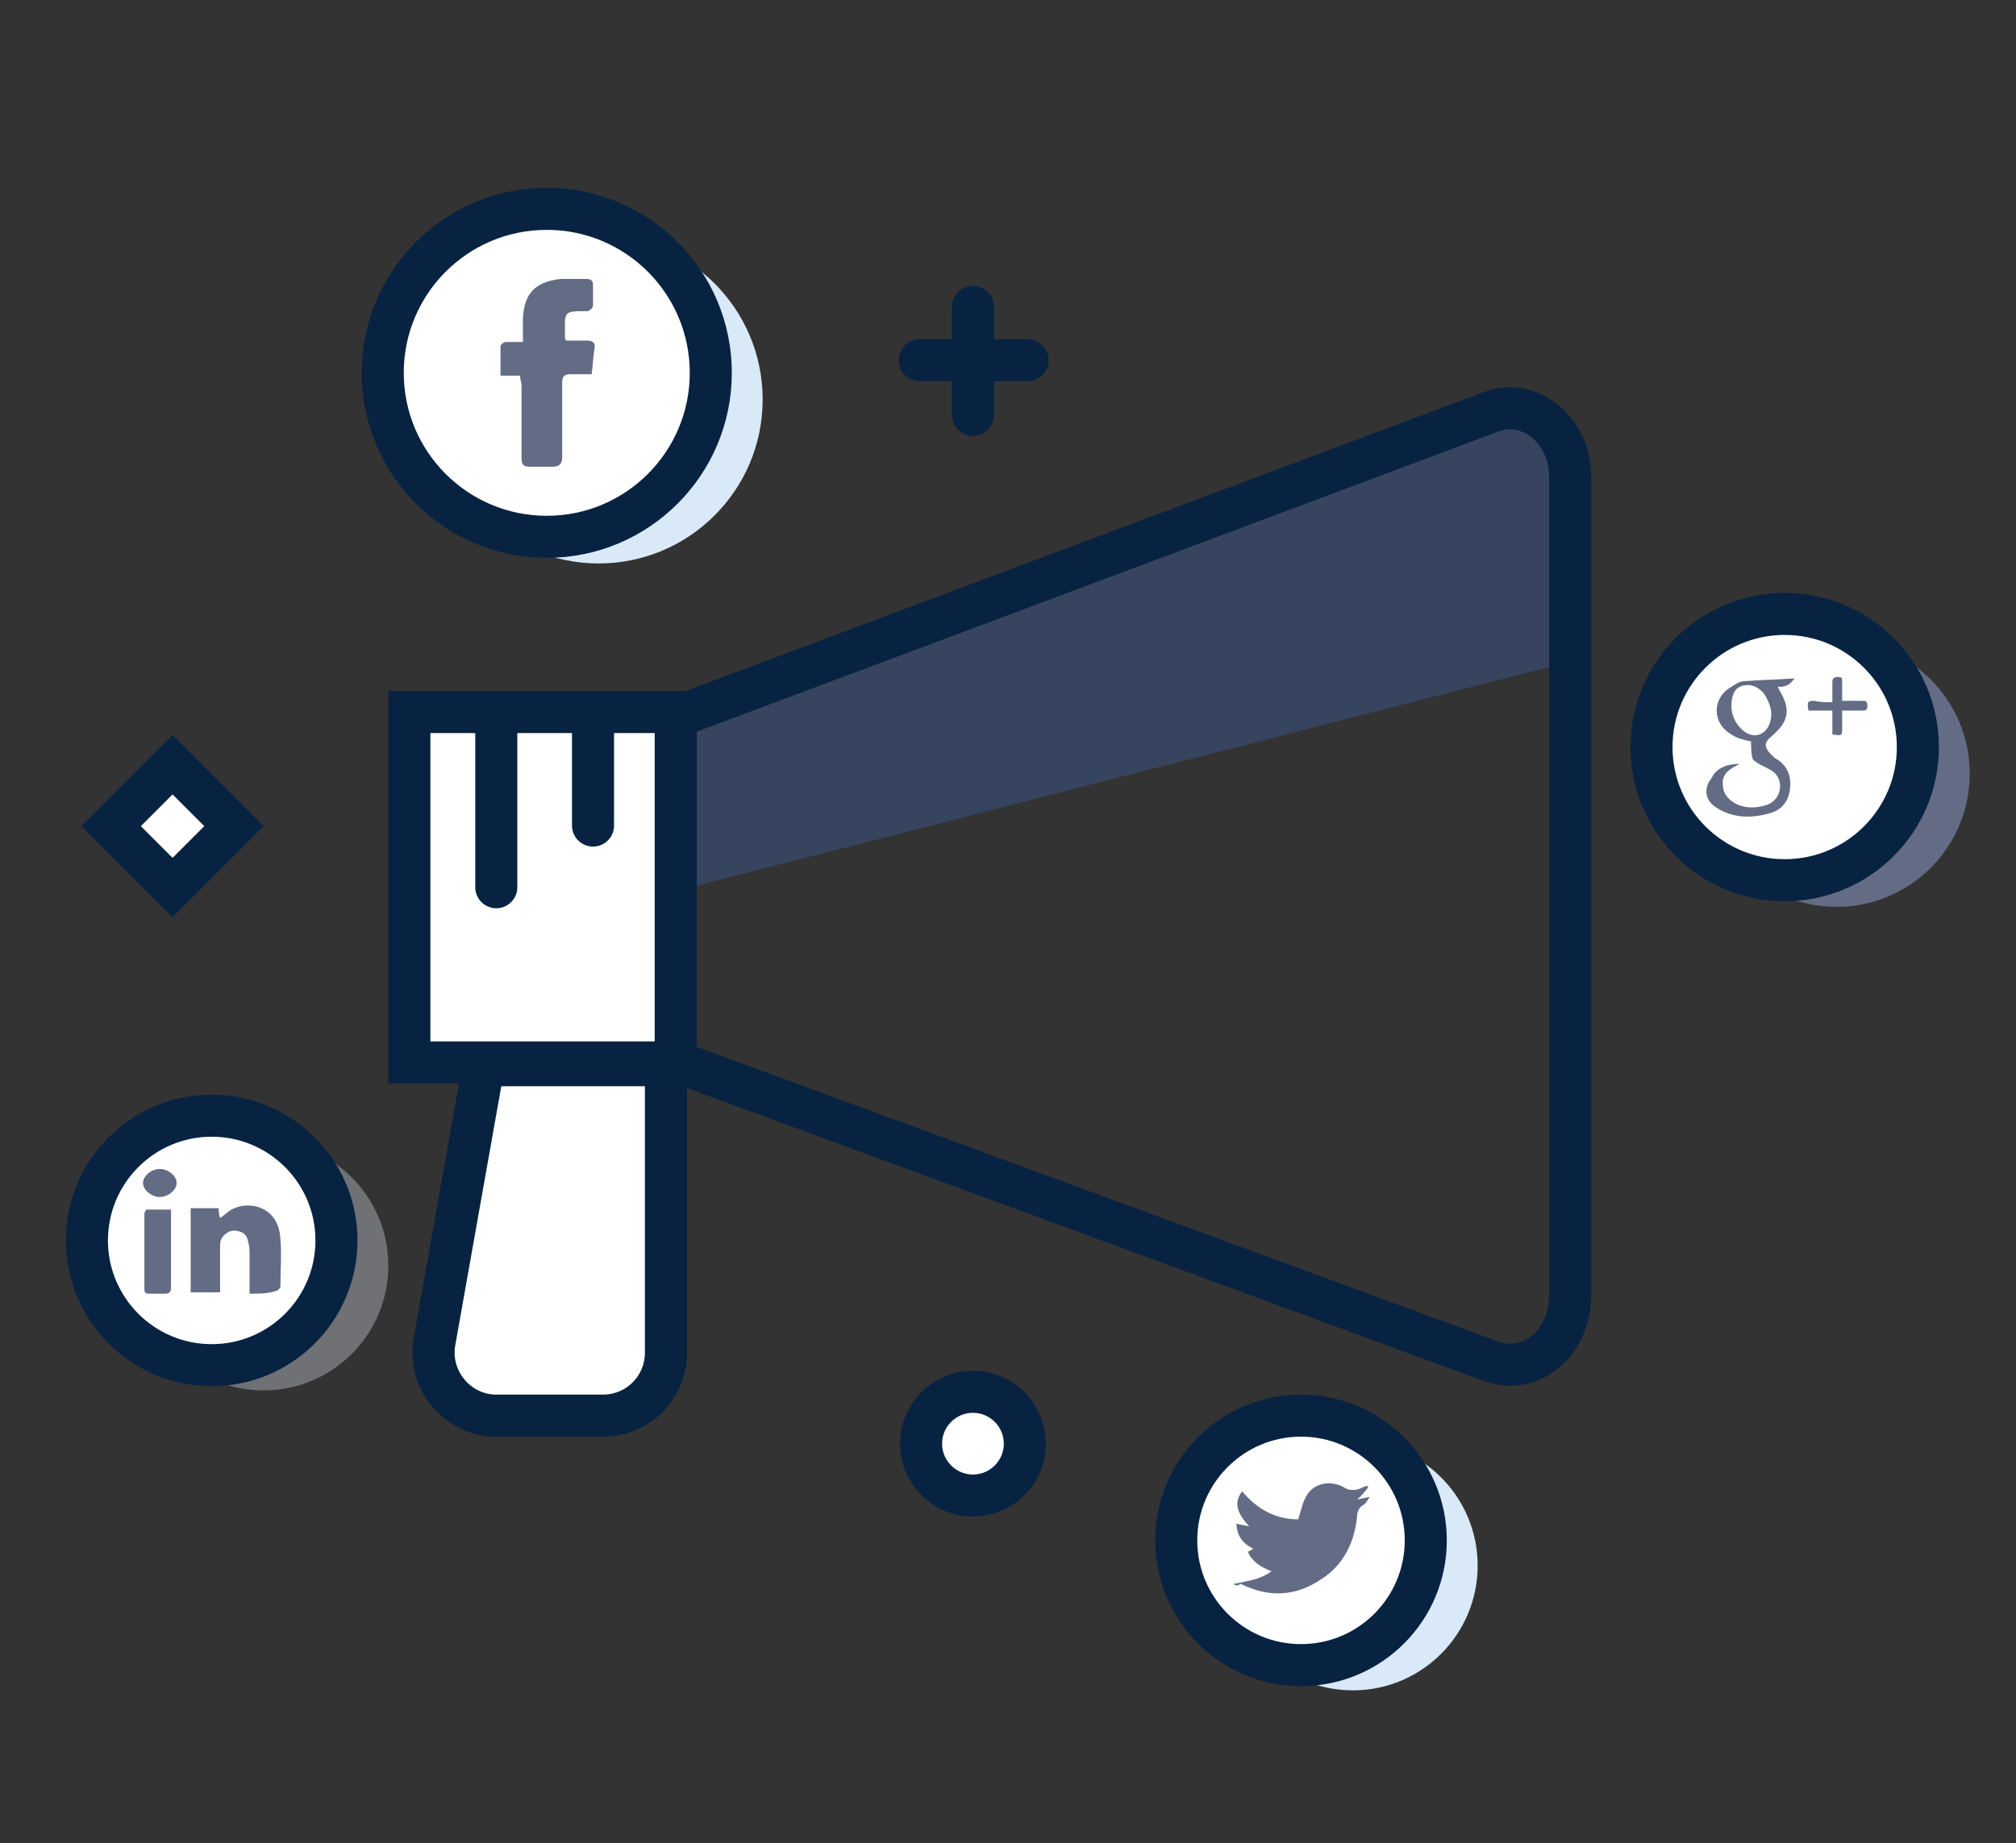 <?xml version="1.0" encoding="utf-8"?>
<!-- Generator: Adobe Illustrator 22.0.0, SVG Export Plug-In . SVG Version: 6.00 Build 0)  -->
<svg version="1.1" id="Layer_1" xmlns="http://www.w3.org/2000/svg" xmlns:xlink="http://www.w3.org/1999/xlink" x="0px" y="0px"
	 viewBox="0 0 143.8 131.5" style="enable-background:new 0 0 143.8 131.5;" xml:space="preserve">
<rect x="0" y="0" width="143.8" height="131.5" fill="#333333" stroke="none"/>
<style type="text/css">
	.st0{fill:#D9E9F7;}
	.st1{fill:#6F7175;}
	.st2{fill:#636C84;}
	.st3{fill:#37445F;}
	.st4{fill:#FFFFFF;stroke:#082341;stroke-width:3;stroke-linecap:round;stroke-miterlimit:10;}
	.st5{fill:none;stroke:#082341;stroke-width:3;stroke-linecap:round;stroke-miterlimit:10;}
</style>
<circle class="st0" cx="42.7" cy="28.5" r="11.7"/>
<circle class="st0" cx="96.5" cy="111.7" r="8.9"/>
<circle class="st1" cx="18.8" cy="90.3" r="8.9"/>
<circle class="st2" cx="131" cy="55.2" r="9.5"/>
<path class="st3" d="M48.1,63.6L112,47.2V34.1c0,0-0.8-6.5-5.7-4.6c-4.9,1.8-58.9,22-58.9,22L48.1,63.6z"/>
<path class="st4" d="M35.4,101H43c2.5,0,4.5-2,4.5-4.5V76h-13L31,95.7C30.5,98.4,32.6,101,35.4,101z"/>
<g>
	<line class="st4" x1="69.4" y1="21.9" x2="69.4" y2="29.6"/>
	<line class="st4" x1="73.3" y1="25.7" x2="65.6" y2="25.7"/>
</g>
<circle class="st4" cx="69.4" cy="103" r="3.7"/>
<circle class="st4" cx="39" cy="26.6" r="11.7"/>
<circle class="st4" cx="92.8" cy="109.9" r="8.9"/>
<circle class="st4" cx="15.1" cy="88.5" r="8.9"/>
<rect x="9.1" y="55.8" transform="matrix(-0.707 0.707 -0.707 -0.707 62.577 91.959)" class="st4" width="6.2" height="6.2"/>
<rect x="29" y="51.5" class="st0" width="18.5" height="24.3"/>
<path class="st5" d="M106.3,97.1L48.1,75.7V51.2l58.2-21.8c2.8-1.1,5.7,1.3,5.7,4.6v58.4C112,95.8,109.2,98.2,106.3,97.1z"/>
<rect x="29.2" y="50.8" class="st4" width="19" height="25"/>
<path class="st4" d="M35.4,101H43c2.5,0,4.5-2,4.5-4.5V76h-13L31,95.7C30.5,98.4,32.6,101,35.4,101z"/>
<line class="st4" x1="42.3" y1="50.8" x2="42.3" y2="58.9"/>
<line class="st4" x1="35.4" y1="50.8" x2="35.4" y2="63.3"/>
<path class="st2" d="M88,113c1-0.2,1.9-0.3,2.7-0.9c-0.8-0.3-1.4-0.7-1.7-1.4c0.1,0,0.2-0.1,0.4-0.2c-0.8-0.4-1.2-1-1.2-1.8
	c0.3,0.1,0.5,0.1,0.9,0.2c-0.9-1-1.1-1.7-0.5-2.5c1.1,1.3,2.4,2,4,2c0.2-0.6,0.3-1.2,0.6-1.7c0.6-1,1.9-1.1,2.8-0.5
	c0.2,0.1,0.4,0.1,0.6,0.1c0.3,0,0.6-0.2,0.9-0.3c0,0,0.1,0.1,0.1,0.1c-0.2,0.3-0.5,0.6-0.8,0.9c0.3-0.1,0.5-0.1,0.9-0.2
	c-0.2,0.3-0.3,0.5-0.5,0.6c-0.3,0.2-0.4,0.5-0.4,0.8c-0.2,1.9-1,3.5-2.6,4.5c-1.8,1.2-3.7,1.3-5.7,0.3C88.2,113.2,88.1,113.1,88,113
	z"/>
<path class="st2" d="M37.1,26.8c-0.5,0-0.9,0-1.4,0c0-0.7,0-1.4,0-2.1c0-0.1,0.2-0.3,0.4-0.3c0.4,0,0.8,0,1.2,0c0-0.6,0-1.1,0-1.7
	c0.1-1.8,0.9-2.6,2.7-2.8c0.6,0,1.2,0,1.8,0c0.3,0,0.5,0.1,0.5,0.4c0,0.5,0,1,0,1.5c0,0.2-0.3,0.4-0.4,0.4c-1.8,0-1.6,0-1.6,1.9
	c0,0,0,0.1,0.1,0.2c0.5,0,1,0,1.5,0c0.4,0,0.6,0.2,0.5,0.6c-0.1,0.6-0.1,1.1-0.2,1.8c-0.5,0-1,0-1.5,0c-0.5,0-0.6,0.2-0.6,0.6
	c0,1.8,0,3.5,0,5.3c0,0.5-0.2,0.7-0.7,0.7c-0.5,0-1.1,0-1.6,0c-0.4,0-0.6-0.1-0.6-0.6c0-1.7,0-3.5,0-5.2
	C37.2,27.3,37.1,27.1,37.1,26.8z"/>
<circle class="st4" cx="127.3" cy="53.3" r="9.5"/>
<g>
	<path class="st2" d="M17.8,92.3c0-1,0-1.9,0-2.8c0-0.3,0-0.6-0.1-0.9c-0.1-0.6-0.5-0.8-1.1-0.8c-0.5,0.1-0.9,0.5-0.9,1
		c0,1.1,0,2.3,0,3.4c-0.7,0-1.4,0-2.1,0c0-2,0-4,0-6c0.7,0,1.3,0,2,0c0,0.2,0,0.4,0.1,0.7c0.3-0.2,0.5-0.4,0.8-0.6
		c1.3-0.7,3.4-0.2,3.5,2.1c0.1,1.1,0,2.3,0,3.4c0,0.1-0.2,0.3-0.3,0.3C19.1,92.3,18.5,92.3,17.8,92.3z"/>
	<path class="st2" d="M10.4,86.3c0.6,0,1.2,0,1.8,0c0,0.2,0,0.3,0,0.4c0,1.7,0,3.4,0,5.1c0,0.4-0.1,0.5-0.5,0.5c-0.4,0-0.7,0-1.1,0
		c-0.2,0-0.3-0.1-0.3-0.3c0-1.8,0-3.7,0-5.5C10.4,86.4,10.4,86.4,10.4,86.3z"/>
	<path class="st2" d="M11.4,85.4c-0.6,0-1.2-0.5-1.2-1c0-0.5,0.6-1,1.2-1c0.6,0,1.2,0.5,1.2,1C12.6,84.9,12,85.4,11.4,85.4z"/>
</g>
<g>
	<path class="st2" d="M124.1,54.5c-0.1,0-0.1,0.1-0.2,0.1c-0.8,0.4-1.1,0.8-1,1.5c0,0.6,0.6,1.2,1.3,1.4c0.7,0.2,1.3,0.1,1.9-0.1
		c1-0.4,1.2-1.8,0.3-2.4c-0.3-0.2-0.8-0.4-1.1-0.6c-0.1-0.1-0.3-0.2-0.3-0.3c-0.1-0.4-0.1-0.9-0.1-1.2c-0.4-0.1-1-0.2-1.4-0.5
		c-1.4-0.8-1.4-2.6,0-3.4c0.3-0.2,0.6-0.4,0.9-0.4c1.2-0.1,2.3-0.1,3.6-0.2c-0.4,0.6-0.8,0.6-1.2,0.6c0.2,0.4,0.4,0.7,0.5,1
		c0.4,1.1-0.1,1.8-0.9,2.5c-0.6,0.5-0.6,0.8,0,1.4c0.1,0.1,0.2,0.2,0.4,0.3c0.6,0.4,0.9,1,0.9,1.7c0,1-0.4,1.8-1.4,2.1
		c-1.3,0.4-2.7,0.4-3.9-0.4c-0.8-0.5-0.9-1.4-0.3-2.1C122.4,54.8,123.2,54.5,124.1,54.5z M123.5,50.4c0,0.5,0.2,1.1,0.7,1.6
		c0.7,0.7,1.6,0.6,2-0.3c0.3-0.8,0.1-1.4-0.3-2.1c-0.4-0.6-1-0.8-1.5-0.7C123.8,49,123.5,49.5,123.5,50.4z"/>
	<path class="st2" d="M130.7,50.1c0-0.5,0-1,0-1.4c0-0.3,0.1-0.4,0.4-0.4c0.3,0,0.3,0.1,0.3,0.3c0,0.5,0,0.9,0,1.4
		c0.5,0,0.9,0,1.4,0c0.3,0,0.4,0,0.4,0.4c0,0.3-0.2,0.3-0.4,0.3c-0.4,0-0.9,0-1.4,0c0,0.4,0,0.8,0,1.2c0,0.6,0,0.6-0.7,0.5
		c0-0.6,0-1.1,0-1.7c-0.6,0-1.2,0-1.7,0c-0.1-0.6-0.1-0.7,0.4-0.7C129.8,50.1,130.2,50.1,130.7,50.1z"/>
</g>
</svg>
